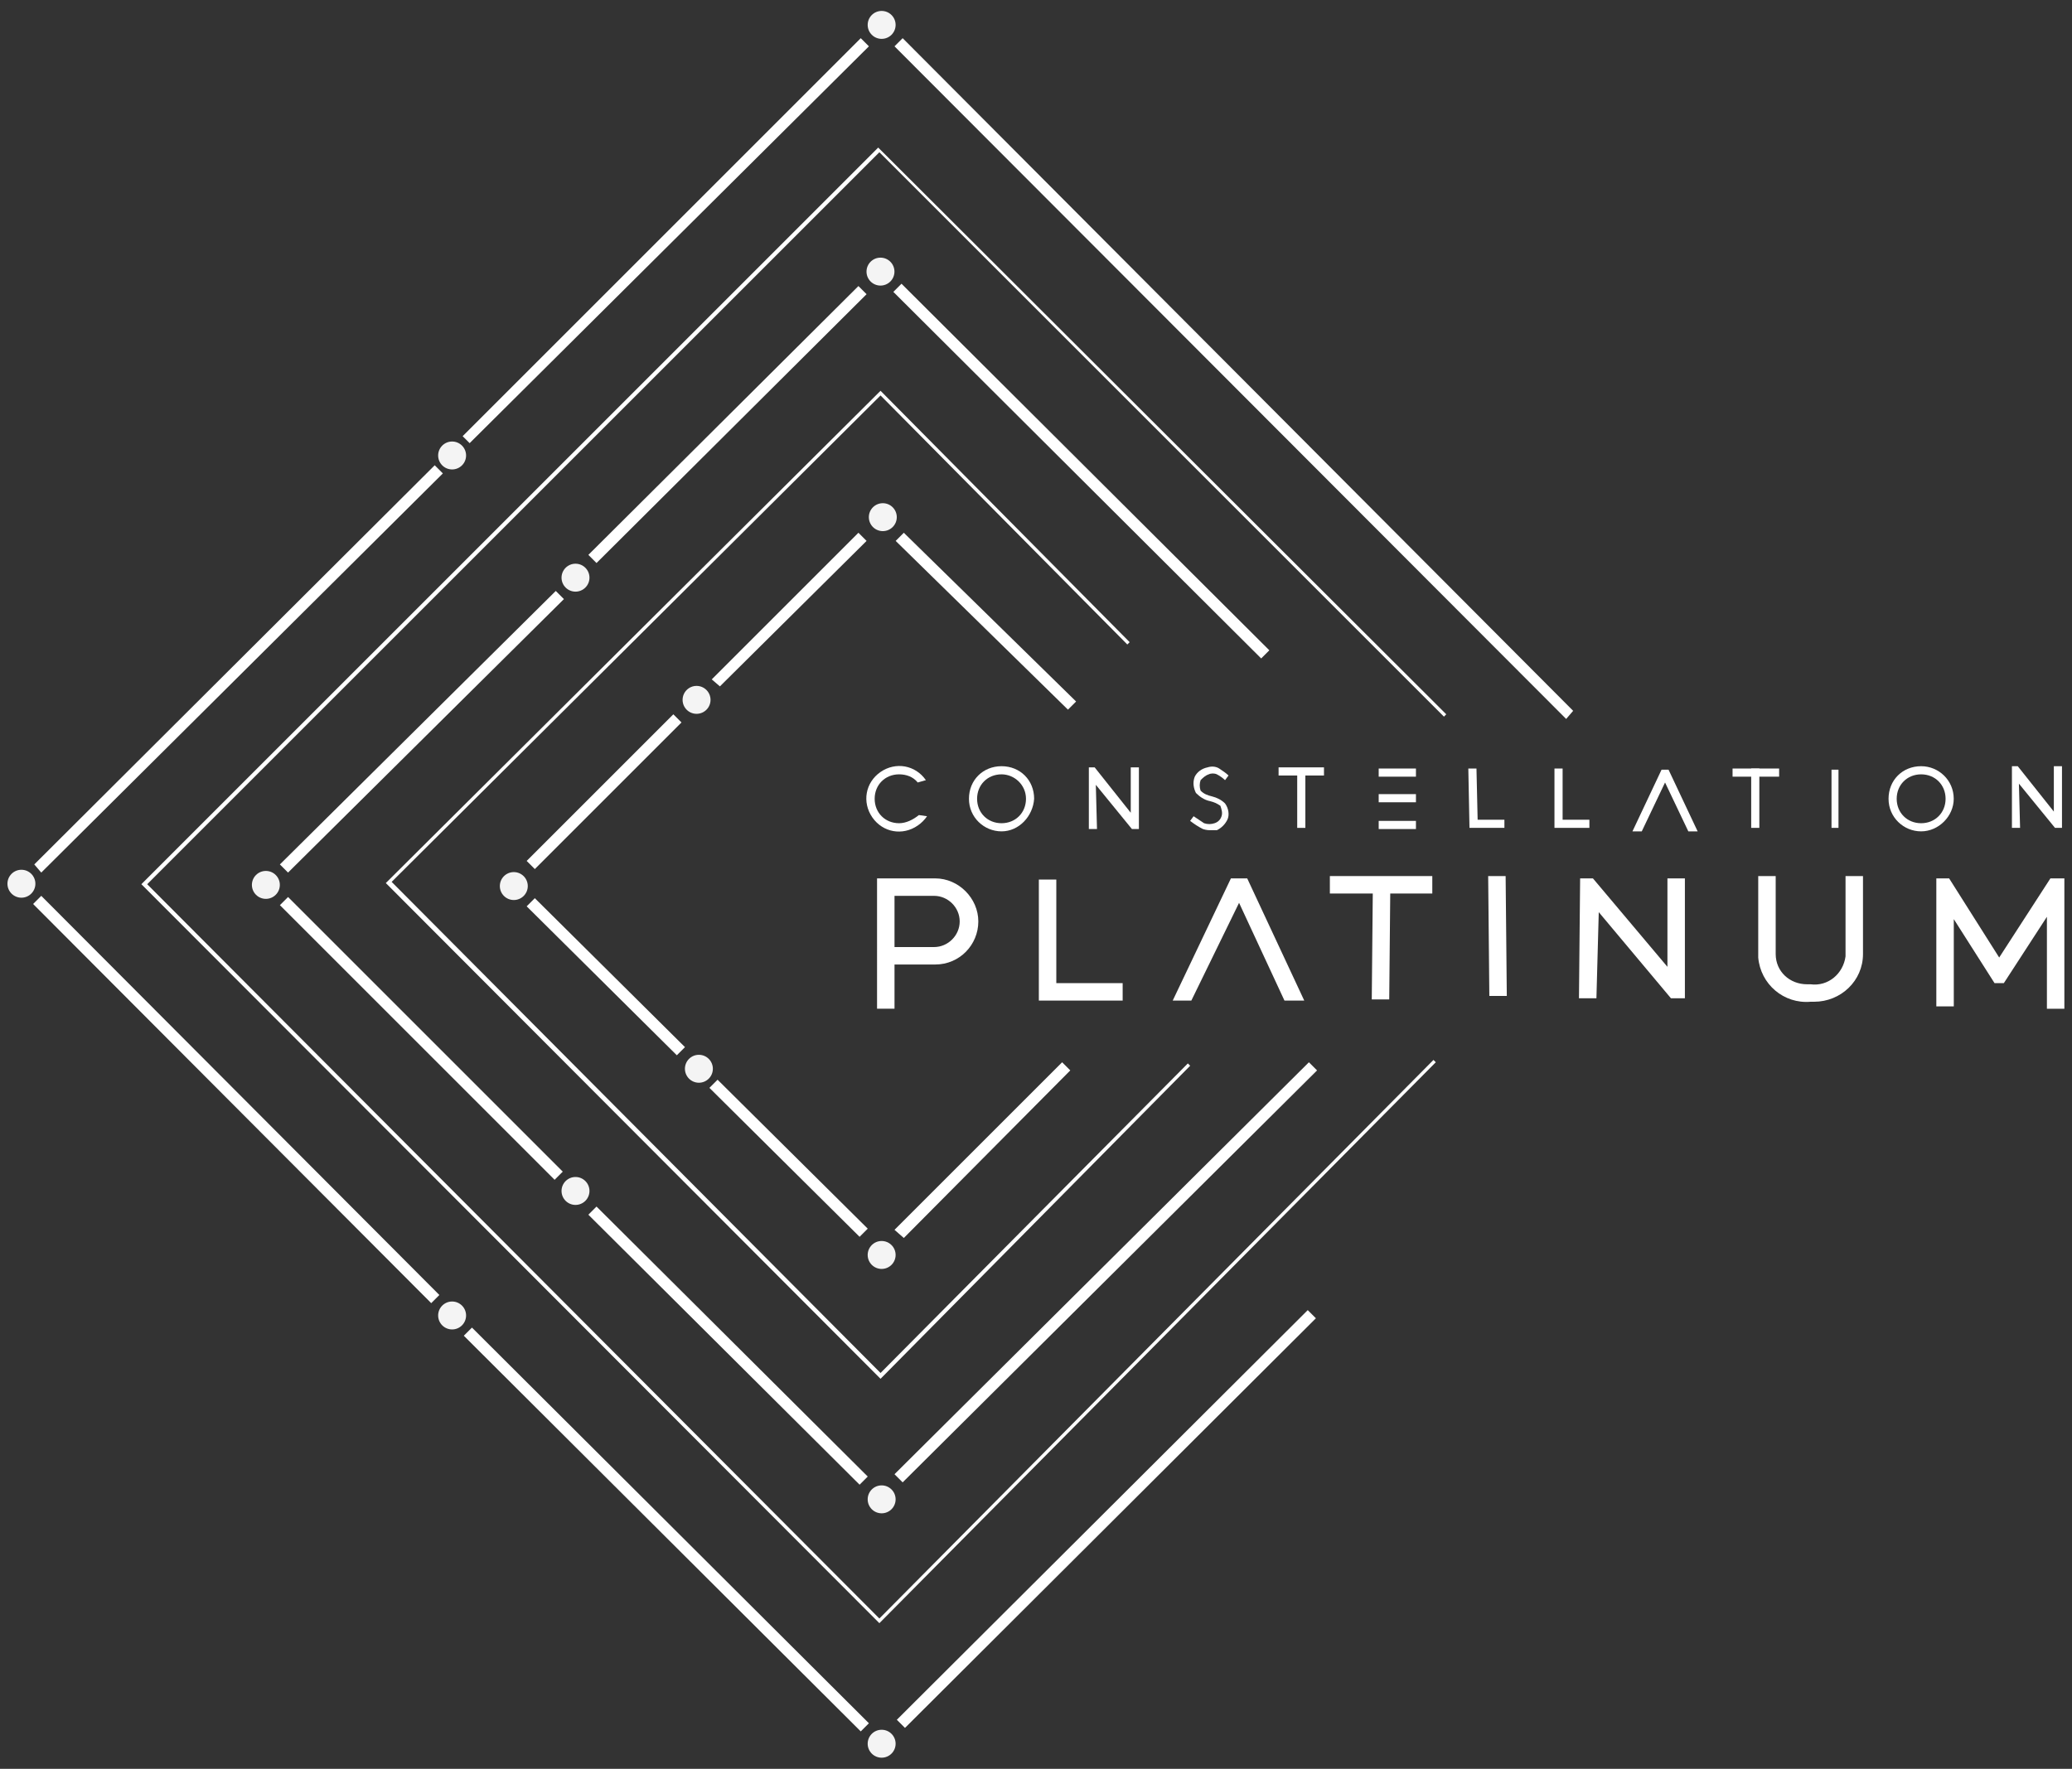 <?xml version="1.0" encoding="utf-8"?>
<!-- Generator: Adobe Illustrator 26.4.0, SVG Export Plug-In . SVG Version: 6.00 Build 0)  -->
<svg version="1.1" xmlns="http://www.w3.org/2000/svg" xmlns:xlink="http://www.w3.org/1999/xlink" x="0px" y="0px"
	 viewBox="0 0 178 152" width="178" height="152" style="enable-background:new 0 0 178 152;" xml:space="preserve">
<rect x="0" y="0" width="178" height="152" fill="#333333" stroke="none"/>
<style type="text/css">
	.st0{fill:#FFFFFF;}
	.st1{fill:#F4F4F4;}
</style>
<g id="constellation_platinum_logo_v2" transform="translate(-145.26 -78.66)">
	<g id="Group_54" transform="translate(147.405 80.941)">
		<path id="Path_737" class="st0" d="M74.7,84.4h-1.5V73.2l5,0c2,0,3.7,1.7,3.7,3.7c0,2-1.6,3.7-3.7,3.7c0,0,0,0,0,0l-3.5,0
			L74.7,84.4L74.7,84.4z M74.7,74.7v4.4l3.4,0c1.2,0,2.2-1,2.2-2.2c0-1.2-1-2.2-2.2-2.2L74.7,74.7L74.7,74.7z"/>
		<path id="Path_738" class="st0" d="M94.4,83.7h-7.3l0-10.4h1.5l0,8.9h5.7V83.7z"/>
		<path id="Path_739" class="st0" d="M112.1,73h8.8v1.5h-8.8V73z"/>
		<path id="Path_740" class="st0" d="M115.7,83.6l0.1-10.5l1.5,0l-0.1,10.5L115.7,83.6z"/>
		<path id="Path_741" class="st0" d="M125.7,73l1.5,0l0.1,10.3l-1.5,0L125.7,73z"/>
		<path id="Path_742" class="st0" d="M153.4,83.8c-2.3,0.2-4.3-1.5-4.5-3.8c0-0.1,0-0.2,0-0.3V73h1.5v6.7c0,1.5,1.2,2.6,2.7,2.6
			c0.1,0,0.1,0,0.2,0h0.1c1.5,0.2,2.8-0.9,3-2.4c0-0.1,0-0.1,0-0.2V73h1.5v6.7c0,2.3-1.9,4.1-4.2,4.1c-0.1,0-0.1,0-0.2,0H153.4
			L153.4,83.8z"/>
		<path id="Path_743" class="st0" d="M104.3,75.3l3.9,8.4h1.7L105,73.2h-1.4l-5,10.5l0,0h1.6L104.3,75.3L104.3,75.3z"/>
		<path id="Path_744" class="st0" d="M135.2,76.1l6.2,7.4h1.2V73.2h-1.5v7.6l-6.4-7.6h-1.1l-0.1,10.3h1.5L135.2,76.1z"/>
		<path id="Path_745" class="st0" d="M169.6,80l-4.3-6.8h-1.1v11h1.5v-7.5l3.5,5.5h0.8l3.7-5.7v7.9h1.5V73.2h-1.2L169.6,80L169.6,80
			z"/>
		<path id="Path_746" class="st0" d="M0.8,72l34.4-34.3l0.7,0.7L1.4,72.7L0.8,72z"/>
		<path id="Path_747" class="st0" d="M74.9,145.5l35.3-35.2l0.7,0.7l-35.3,35.2L74.9,145.5z"/>
		<path id="Path_748" class="st0" d="M74.7,124.4L110.3,89l0.7,0.7l-35.6,35.4L74.7,124.4z"/>
		<path id="Path_749" class="st0" d="M74.7,103.4L89.1,89l0.7,0.7l-14.3,14.4L74.7,103.4z"/>
		<path id="Path_750" class="st0" d="M43.1,71.7l12.6-12.6l0.7,0.7L43.8,72.4L43.1,71.7z"/>
		<path id="Path_751" class="st0" d="M59,56.1l12.6-12.6l0.7,0.7L59.7,56.7L59,56.1z"/>
		<path id="Path_752" class="st0" d="M21.9,72l23.7-23.5l0.7,0.7L22.6,72.7L21.9,72z"/>
		<path id="Path_753" class="st0" d="M48.4,45.4l23.2-23.1l0.7,0.7L49.1,46.1L48.4,45.4z"/>
		<path id="Path_754" class="st0" d="M37.6,35.2L71.8,1l0.7,0.7L38.2,35.8L37.6,35.2z"/>
		<path id="Path_755" class="st0" d="M73.4,137.2l-0.1-0.1L10,73.7l0.1-0.1l63.2-63.2l48.8,48.7l-0.2,0.2l-0.1-0.1L73.4,10.8
			L10.5,73.7l62.9,63.1L121,88.8l0.2,0.2l-0.1,0.1L73.4,137.2z"/>
		<path id="Path_756" class="st0" d="M73.5,116.2l-0.1-0.1L31,73.6l42.5-42.3l21.4,21.6l-0.2,0.2L73.5,31.7l-42,41.8l42,42.2
			l26.4-26.6l0.2,0.2l-0.1,0.1L73.5,116.2z"/>
		<path id="Path_757" class="st0" d="M0.7,75.4l0.7-0.7L35.6,109l-0.7,0.7L0.7,75.4z"/>
		<path id="Path_758" class="st0" d="M132.4,59.5L74.7,1.7L75.4,1l0.3,0.3l57.3,57.5L132.4,59.5z"/>
		<path id="Path_759" class="st0" d="M37.7,112.5l0.7-0.7l34.1,34l-0.7,0.7L37.7,112.5z"/>
		<path id="Path_760" class="st0" d="M48.4,102.1l0.7-0.7l23.3,23.2l-0.7,0.7L48.4,102.1z"/>
		<path id="Path_761" class="st0" d="M74.6,22.8l0.7-0.7l31.6,31.5l-0.7,0.7L74.6,22.8z"/>
		<path id="Path_762" class="st0" d="M21.9,75.5l0.7-0.7l23.6,23.6l-0.7,0.7L21.9,75.5z"/>
		<path id="Path_763" class="st0" d="M43.1,75.6l0.7-0.7l12.9,12.8L56,88.4L43.1,75.6z"/>
		<path id="Path_764" class="st0" d="M58.8,91.2l0.7-0.7l12.9,12.8l-0.7,0.7L58.8,91.2z"/>
		<path id="Path_765" class="st0" d="M74.8,44.2l0.7-0.7L90.3,58l-0.7,0.7L74.8,44.2z"/>
	</g>
	<circle id="Ellipse_325" class="st1" cx="221" cy="80.8" r="1.2"/>
	<circle id="Ellipse_326" class="st1" cx="220.9" cy="102" r="1.2"/>
	<circle id="Ellipse_327" class="st1" cx="221.1" cy="123.1" r="1.2"/>
	<circle id="Ellipse_328" class="st1" cx="205.1" cy="138.8" r="1.2"/>
	<circle id="Ellipse_329" class="st1" cx="184.1" cy="117.8" r="1.2"/>
	<circle id="Ellipse_330" class="st1" cx="189.4" cy="154.8" r="1.2"/>
	<circle id="Ellipse_331" class="st1" cx="147.1" cy="154.6" r="1.2"/>
	<circle id="Ellipse_332" class="st1" cx="168.1" cy="154.7" r="1.2"/>
	<circle id="Ellipse_333" class="st1" cx="194.7" cy="128.3" r="1.2"/>
	<circle id="Ellipse_334" class="st1" cx="205.3" cy="170.5" r="1.2"/>
	<circle id="Ellipse_335" class="st1" cx="221" cy="186.5" r="1.2"/>
	<circle id="Ellipse_336" class="st1" cx="221" cy="207.5" r="1.2"/>
	<circle id="Ellipse_337" class="st1" cx="221" cy="228.5" r="1.2"/>
	<circle id="Ellipse_338" class="st1" cx="194.7" cy="181" r="1.2"/>
	<circle id="Ellipse_339" class="st1" cx="184.1" cy="191.7" r="1.2"/>
	<path id="Path_766" class="st0" d="M294.1,144.7h4v0.7h-4V144.7z"/>
	<path id="Path_767" class="st0" d="M295.7,149.8l0-5.1h0.7l0,5.1L295.7,149.8L295.7,149.8z"/>
	<path id="Path_768" class="st0" d="M303.2,149.8l-0.6,0l0-5h0.6L303.2,149.8z"/>
	<path id="Path_769" class="st0" d="M288.3,145.9l2,4.2h0.8l-2.5-5.3H288l-2.5,5.3h0.8L288.3,145.9L288.3,145.9z"/>
	<path id="Path_770" class="st0" d="M239.4,146.1l3.1,3.8h0.6v-5.3h-0.7v3.9l-3.1-3.9h-0.5l0,5.3h0.7L239.4,146.1L239.4,146.1z"/>
	<path id="Path_771" class="st0" d="M318.7,146l3.1,3.8h0.6v-5.3h-0.7v3.9l-3.1-3.9h-0.5l0,5.3h0.7L318.7,146L318.7,146z"/>
	<path id="Path_772" class="st0" d="M231.3,150.1c-1.5,0-2.8-1.2-2.8-2.8s1.2-2.8,2.8-2.8s2.8,1.2,2.8,2.8l0,0
		C234,148.8,232.8,150.1,231.3,150.1z M231.3,145.2c-1.2,0-2.1,0.9-2.1,2.1s0.9,2.1,2.1,2.1s2.1-0.9,2.1-2.1v0
		C233.4,146.1,232.4,145.2,231.3,145.2z"/>
	<path id="Path_773" class="st0" d="M310.3,150.1c-1.5,0-2.8-1.2-2.8-2.8s1.2-2.8,2.8-2.8c1.5,0,2.8,1.2,2.8,2.8l0,0
		C313.1,148.8,311.8,150.1,310.3,150.1z M310.3,145.2c-1.2,0-2.1,0.9-2.1,2.1c0,1.2,0.9,2.1,2.1,2.1c1.2,0,2.1-0.9,2.1-2.1v0
		C312.4,146.1,311.5,145.2,310.3,145.2z"/>
	<path id="Path_774" class="st0" d="M249.3,150c-0.2,0-0.4,0-0.7-0.1c-0.4-0.2-0.7-0.4-1.1-0.7l0.3-0.4c0.3,0.2,0.6,0.4,0.9,0.6
		c0.3,0.1,0.6,0.1,0.9,0c0.3-0.1,0.5-0.3,0.6-0.6c0.1-0.3,0-0.6-0.1-0.9c-0.3-0.2-0.5-0.3-0.9-0.4c-0.5-0.1-0.9-0.4-1.2-0.7
		c-0.2-0.4-0.3-0.9-0.1-1.4c0.2-0.4,0.6-0.7,1.1-0.8c0.3-0.1,0.7-0.1,1,0.1c0.3,0.2,0.6,0.4,0.8,0.6l-0.3,0.4
		c-0.2-0.2-0.5-0.4-0.7-0.5c-0.2-0.1-0.5-0.1-0.7,0c-0.3,0.1-0.5,0.3-0.7,0.5c-0.1,0.3-0.1,0.6,0,0.9c0.3,0.3,0.6,0.4,1,0.5
		c0.4,0.1,0.8,0.3,1.1,0.6c0.3,0.4,0.4,1,0.2,1.4c-0.2,0.4-0.5,0.7-0.9,0.9C249.7,150,249.5,150,249.3,150L249.3,150z"/>
	<path id="Path_775" class="st0" d="M255.1,144.6h3.9v0.7h-3.9V144.6z"/>
	<path id="Path_776" class="st0" d="M256.7,144.8h0.7v5h-0.7V144.8z"/>
	<path id="Path_777" class="st0" d="M263.7,144.7h3.2v0.7h-3.2V144.7z"/>
	<path id="Path_778" class="st0" d="M263.7,146.9h3.2v0.7h-3.2V146.9z"/>
	<path id="Path_779" class="st0" d="M263.7,149.2h3.2v0.7h-3.2V149.2z"/>
	<path id="Path_780" class="st0" d="M274.5,149.8l-3,0l-0.1-5.1l0.7,0l0.1,4.4l2.3,0L274.5,149.8L274.5,149.8z"/>
	<path id="Path_781" class="st0" d="M281.8,149.8h-3v-5.1h0.7v4.4h2.3L281.8,149.8L281.8,149.8z"/>
	<path id="Path_782" class="st0" d="M222.5,149.4c-1.2,0-2.1-0.9-2.1-2.1s0.9-2.1,2.1-2.1c0.6,0,1.2,0.2,1.6,0.7l0.7-0.2
		c-0.9-1.3-2.6-1.6-3.9-0.7s-1.6,2.6-0.7,3.9c0.9,1.3,2.6,1.6,3.9,0.7c0.3-0.2,0.6-0.5,0.8-0.8l-0.7-0.1
		C223.7,149.1,223.1,149.4,222.5,149.4L222.5,149.4z"/>
</g>
</svg>
